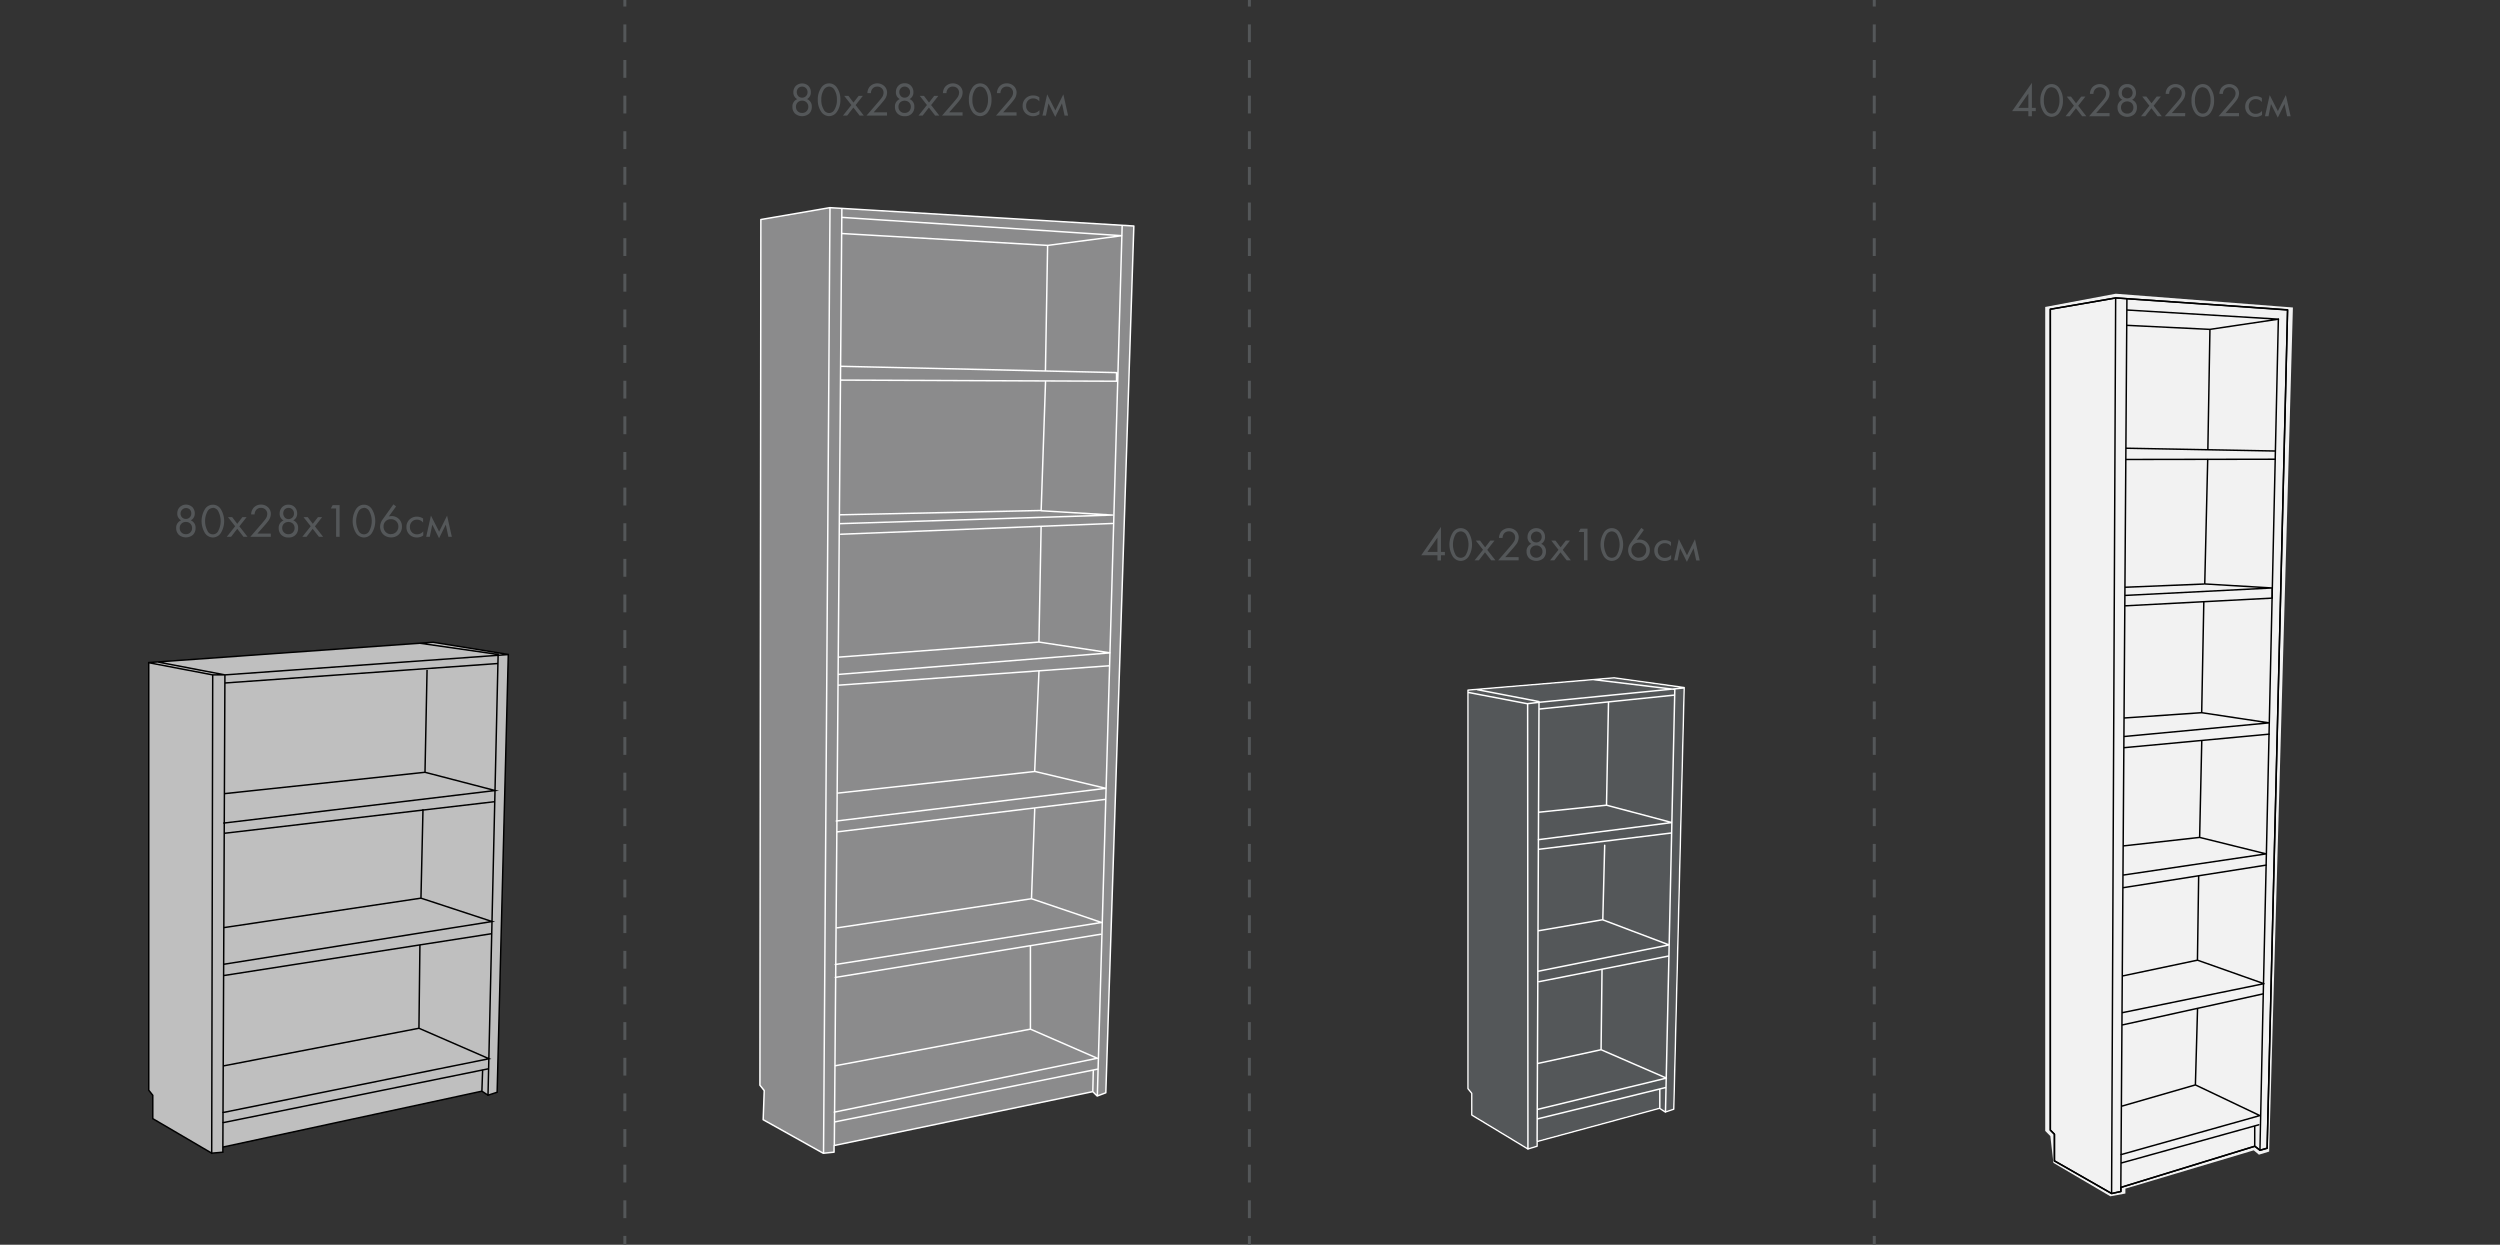 <?xml version="1.0" encoding="UTF-8"?> <svg xmlns="http://www.w3.org/2000/svg" xmlns:xlink="http://www.w3.org/1999/xlink" id="Слой_1" data-name="Слой 1" viewBox="0 0 841.89 419.17"><rect x="0" y="0" width="841.89" height="419.17" fill="#333333" stroke="none"/><defs><style>.cls-1,.cls-10,.cls-12,.cls-7,.cls-8{fill:none;}.cls-2{fill:#f2f2f2;}.cls-3{fill:#545759;}.cls-4{fill:#8b8b8c;}.cls-5{fill:#bfbfbf;}.cls-6{clip-path:url(#clip-path);}.cls-10,.cls-7{stroke:#000;}.cls-7,.cls-8{stroke-linecap:round;stroke-linejoin:round;}.cls-10,.cls-7,.cls-8{stroke-width:0.5px;}.cls-8{stroke:#fff;}.cls-9{clip-path:url(#clip-path-2);}.cls-10{stroke-linecap:square;}.cls-10,.cls-12{stroke-miterlimit:10;}.cls-11{clip-path:url(#clip-path-3);}.cls-12{stroke:#545759;stroke-dasharray:6;}</style><clipPath id="clip-path"><rect class="cls-1" x="493.38" y="227.28" width="74.77" height="160.06"></rect></clipPath><clipPath id="clip-path-2"><rect class="cls-1" x="48.8" y="215.18" width="123.8" height="174.28"></rect></clipPath><clipPath id="clip-path-3"><rect class="cls-1" x="254.71" y="68.79" width="128.27" height="320.68"></rect></clipPath></defs><polygon class="cls-2" points="691.5 391.61 710.66 402.86 715.74 401.93 715.74 400.28 758.96 387.38 760.7 388.85 764.15 387.8 772.15 103.55 712.49 98.91 688.74 103.37 688.74 380.85 690.46 382.58 691.5 391.61"></polygon><polygon class="cls-3" points="567.16 231.8 563.65 373.58 560.79 374.53 558.78 373.29 517.75 384.42 517.63 386.05 514.54 386.97 495.64 375.53 495.64 368.2 494.36 366.61 494.36 232.4 543.58 228.26 567.16 231.8"></polygon><polygon class="cls-4" points="280.91 387.95 280.91 385.77 368.04 367.62 369.48 369.08 372.39 367.99 381.83 76.11 279.45 69.93 256.22 73.93 255.86 365.45 257.31 367.26 256.95 377.06 277.28 388.32 280.91 387.95"></polygon><polygon class="cls-5" points="51.45 376.71 71.29 388.34 75.05 388 75.05 386.29 162.28 367.48 164.34 368.84 167.41 367.82 171.17 220.39 146.07 216.31 50.09 223.12 50.09 367.13 51.45 368.84 51.45 376.71"></polygon><path class="cls-3" d="M64.25,175.23a2.62,2.62,0,0,1,1.61,2.61,3.12,3.12,0,0,1-.85,2.23,3.68,3.68,0,0,1-4.82,0,3.13,3.13,0,0,1-.86-2.23A2.62,2.62,0,0,1,61,175.23a2.52,2.52,0,0,1-1.3-2.34,3,3,0,0,1,.79-2.08,3.09,3.09,0,0,1,4.32,0,3,3,0,0,1,.78,2.08A2.52,2.52,0,0,1,64.25,175.23Zm-3.16,4.07a2,2,0,0,0,1.51.59,2,2,0,0,0,2.08-2.08,2,2,0,0,0-.59-1.47,2,2,0,0,0-1.49-.57,2.06,2.06,0,0,0-1.5.57,2,2,0,0,0-.58,1.47A2.05,2.05,0,0,0,61.09,179.3Zm.2-5.08a1.79,1.79,0,0,0,1.31.53,1.75,1.75,0,0,0,1.3-.53,1.78,1.78,0,0,0,.52-1.31,1.86,1.86,0,0,0-.53-1.37,1.87,1.87,0,0,0-2.6,2.68Z"></path><path class="cls-3" d="M71.69,181a3.25,3.25,0,0,1-2.74-1.6,7.72,7.72,0,0,1,0-7.84,3.14,3.14,0,0,1,5.47,0,7.72,7.72,0,0,1,0,7.84A3.23,3.23,0,0,1,71.69,181Zm0-9.95a2.14,2.14,0,0,0-1.84,1.19,7.06,7.06,0,0,0,0,6.49,2,2,0,0,0,3.68,0,7.14,7.14,0,0,0,0-6.49A2.15,2.15,0,0,0,71.69,171Z"></path><path class="cls-3" d="M76.36,180.78l2.83-3.55-2.42-3.09h1.41l1.71,2.26,1.75-2.26h1.41l-2.44,3.11,2.76,3.53H82l-2.1-2.7-2.09,2.7Z"></path><path class="cls-3" d="M91.19,180.78h-6.9l3.89-4.49c.66-.78,1.08-1.3,1.25-1.56A2.89,2.89,0,0,0,90,173.1a2,2,0,0,0-.59-1.49,2.11,2.11,0,0,0-1.54-.59,2,2,0,0,0-1.77.95,2.28,2.28,0,0,0-.35,1.26H84.58a3.51,3.51,0,0,1,.8-2.21,3.22,3.22,0,0,1,2.53-1.09,3.27,3.27,0,0,1,2.36.91,3,3,0,0,1,.94,2.28,4.12,4.12,0,0,1-.85,2.29c-.29.39-.78,1-1.46,1.77l-2.22,2.51h4.51Z"></path><path class="cls-3" d="M98.77,175.23a2.62,2.62,0,0,1,1.62,2.61A3,3,0,0,1,97.13,181a3.16,3.16,0,0,1-2.41-.9,3.13,3.13,0,0,1-.86-2.23,2.62,2.62,0,0,1,1.62-2.61,2.51,2.51,0,0,1-1.3-2.34,3,3,0,0,1,.79-2.08,2.76,2.76,0,0,1,2.16-.88,2.79,2.79,0,0,1,2.16.88,3,3,0,0,1,.78,2.08A2.51,2.51,0,0,1,98.77,175.23Zm-3.15,4.07a2,2,0,0,0,1.51.59,2,2,0,0,0,1.5-.59,2.06,2.06,0,0,0,.58-1.49,2,2,0,0,0-.59-1.47,2.25,2.25,0,0,0-3,0,2,2,0,0,0-.58,1.47A2.05,2.05,0,0,0,95.62,179.3Zm.2-5.08A1.83,1.83,0,0,0,99,172.91a1.83,1.83,0,0,0-.54-1.37,1.85,1.85,0,0,0-2.57,0,2,2,0,0,0,0,2.68Z"></path><path class="cls-3" d="M101.8,180.78l2.83-3.55-2.42-3.09h1.41l1.71,2.26,1.75-2.26h1.41l-2.44,3.11,2.76,3.53H107.4l-2.1-2.7-2.09,2.7Z"></path><path class="cls-3" d="M113.19,180.78v-9.55H111.4l.62-1.12h2.35v10.67Z"></path><path class="cls-3" d="M122.56,181a3.23,3.23,0,0,1-2.73-1.6,7.72,7.72,0,0,1,0-7.84,3.14,3.14,0,0,1,5.47,0,7.72,7.72,0,0,1,0,7.84A3.25,3.25,0,0,1,122.56,181Zm0-9.95a2.14,2.14,0,0,0-1.83,1.19,7.06,7.06,0,0,0,0,6.49,2,2,0,0,0,3.67,0,7.06,7.06,0,0,0,0-6.49A2.14,2.14,0,0,0,122.56,171Z"></path><path class="cls-3" d="M132.48,169.85l.9.68-2.45,3.4a3.48,3.48,0,0,1,3.43.87,3.46,3.46,0,0,1,1,2.51,3.53,3.53,0,0,1-3.66,3.66,3.76,3.76,0,0,1-2.06-.56,3.34,3.34,0,0,1-1.25-1.38,3.84,3.84,0,0,1-.39-1.69,4.28,4.28,0,0,1,.88-2.45Zm-.83,10a2.38,2.38,0,0,0,1.79-.73,2.52,2.52,0,0,0,.71-1.82,2.4,2.4,0,0,0-.71-1.77,2.5,2.5,0,0,0-1.8-.69,2.38,2.38,0,0,0-2.48,2.46,2.55,2.55,0,0,0,.69,1.82A2.42,2.42,0,0,0,131.65,179.89Z"></path><path class="cls-3" d="M142.48,174.62V176a2.51,2.51,0,0,0-2.08-1,2.31,2.31,0,0,0-1.66.66,2.4,2.4,0,0,0-.69,1.82,2.36,2.36,0,0,0,.69,1.8,2.3,2.3,0,0,0,1.65.66,2.68,2.68,0,0,0,2.14-1v1.38a3.54,3.54,0,0,1-2.11.68,3.48,3.48,0,0,1-2.55-1,3.35,3.35,0,0,1-1-2.49,3.38,3.38,0,0,1,1-2.52,3.48,3.48,0,0,1,2.54-1A3.52,3.52,0,0,1,142.48,174.62Z"></path><path class="cls-3" d="M143.52,180.78l1.6-7.15,2.76,5.41,2.68-5.41,1.6,7.15H151l-.88-4.11-2.26,4.58-2.28-4.58-.85,4.11Z"></path><path class="cls-3" d="M271.77,33.37A2.62,2.62,0,0,1,273.38,36a3.12,3.12,0,0,1-.85,2.23,3.68,3.68,0,0,1-4.82,0,3.13,3.13,0,0,1-.86-2.23,2.62,2.62,0,0,1,1.62-2.61,2.52,2.52,0,0,1-1.3-2.34,3.06,3.06,0,0,1,.79-2.09,3.12,3.12,0,0,1,4.32,0,3,3,0,0,1,.78,2.09A2.52,2.52,0,0,1,271.77,33.37Zm-3.16,4.07a2,2,0,0,0,1.51.59,2,2,0,0,0,1.5-.59,2,2,0,0,0,.58-1.5,2,2,0,0,0-.59-1.46,2,2,0,0,0-1.49-.57,2.06,2.06,0,0,0-1.5.57,2,2,0,0,0-.58,1.46A2.06,2.06,0,0,0,268.61,37.44Zm.2-5.08a1.79,1.79,0,0,0,1.31.53,1.75,1.75,0,0,0,1.3-.53,1.78,1.78,0,0,0,.52-1.31,1.85,1.85,0,0,0-.53-1.37,1.86,1.86,0,0,0-2.58,0,2,2,0,0,0,0,2.68Z"></path><path class="cls-3" d="M279.21,39.11a3.25,3.25,0,0,1-2.74-1.6,6.76,6.76,0,0,1-1.07-3.92,6.78,6.78,0,0,1,1.07-3.92,3.14,3.14,0,0,1,5.47,0A6.71,6.71,0,0,1,283,33.59a6.69,6.69,0,0,1-1.07,3.92A3.23,3.23,0,0,1,279.21,39.11Zm0-9.95a2.15,2.15,0,0,0-1.84,1.18,6,6,0,0,0-.79,3.25,6,6,0,0,0,.79,3.25,2,2,0,0,0,3.68,0,6,6,0,0,0,.78-3.25,6.09,6.09,0,0,0-.78-3.25A2.16,2.16,0,0,0,279.21,29.16Z"></path><path class="cls-3" d="M283.88,38.92l2.83-3.55-2.42-3.09h1.41l1.71,2.26,1.75-2.26h1.41l-2.44,3.1,2.76,3.54h-1.41l-2.1-2.7-2.09,2.7Z"></path><path class="cls-3" d="M298.71,38.92h-6.9l3.89-4.5c.66-.77,1.08-1.29,1.25-1.55a2.89,2.89,0,0,0,.59-1.63,2,2,0,0,0-.59-1.5,2.13,2.13,0,0,0-1.54-.58,2,2,0,0,0-1.77.95,2.28,2.28,0,0,0-.35,1.26H292.1a3.51,3.51,0,0,1,.8-2.21,3.5,3.5,0,0,1,4.89-.18,3,3,0,0,1,.94,2.28,4.09,4.09,0,0,1-.85,2.28c-.29.4-.78,1-1.46,1.78l-2.22,2.51h4.51Z"></path><path class="cls-3" d="M306.29,33.37A2.62,2.62,0,0,1,307.91,36a3,3,0,0,1-3.26,3.13,3.16,3.16,0,0,1-2.41-.9,3.13,3.13,0,0,1-.86-2.23A2.62,2.62,0,0,1,303,33.37,2.51,2.51,0,0,1,301.7,31a3,3,0,0,1,.79-2.09,2.75,2.75,0,0,1,2.16-.87,2.78,2.78,0,0,1,2.16.87,3,3,0,0,1,.78,2.09A2.51,2.51,0,0,1,306.29,33.37Zm-3.15,4.07a2,2,0,0,0,1.51.59,2,2,0,0,0,1.5-.59,2.07,2.07,0,0,0,.58-1.5,2,2,0,0,0-.59-1.46,2.25,2.25,0,0,0-3,0,2,2,0,0,0-.58,1.46A2.06,2.06,0,0,0,303.14,37.44Zm.2-5.08a1.83,1.83,0,0,0,3.13-1.31,1.82,1.82,0,0,0-.54-1.37,1.74,1.74,0,0,0-1.28-.52,1.77,1.77,0,0,0-1.29.52,2,2,0,0,0,0,2.68Z"></path><path class="cls-3" d="M309.32,38.92l2.83-3.55-2.42-3.09h1.41l1.71,2.26,1.75-2.26H316l-2.44,3.1,2.76,3.54h-1.41l-2.1-2.7-2.09,2.7Z"></path><path class="cls-3" d="M324.15,38.92h-6.9l3.89-4.5c.66-.77,1.08-1.29,1.25-1.55a2.89,2.89,0,0,0,.59-1.63,2,2,0,0,0-.59-1.5,2.15,2.15,0,0,0-1.54-.58,2,2,0,0,0-1.77.95,2.28,2.28,0,0,0-.35,1.26h-1.19a3.51,3.51,0,0,1,.8-2.21,3.5,3.5,0,0,1,4.89-.18,3,3,0,0,1,.94,2.28,4.09,4.09,0,0,1-.85,2.28c-.29.4-.78,1-1.46,1.78l-2.22,2.51h4.51Z"></path><path class="cls-3" d="M330.09,39.11a3.25,3.25,0,0,1-2.74-1.6,6.69,6.69,0,0,1-1.07-3.92,6.71,6.71,0,0,1,1.07-3.92,3.14,3.14,0,0,1,5.47,0,6.71,6.71,0,0,1,1.07,3.92,6.69,6.69,0,0,1-1.07,3.92A3.23,3.23,0,0,1,330.09,39.11Zm0-9.95a2.15,2.15,0,0,0-1.84,1.18,6,6,0,0,0-.79,3.25,6,6,0,0,0,.79,3.25A2.14,2.14,0,0,0,330.09,38a2.17,2.17,0,0,0,1.84-1.19,6,6,0,0,0,.78-3.25,6.09,6.09,0,0,0-.78-3.25A2.18,2.18,0,0,0,330.09,29.16Z"></path><path class="cls-3" d="M342.33,38.92h-6.9l3.89-4.5a19.07,19.07,0,0,0,1.24-1.55,2.83,2.83,0,0,0,.6-1.63,2,2,0,0,0-.6-1.5,2.11,2.11,0,0,0-1.53-.58,2,2,0,0,0-1.78.95,2.36,2.36,0,0,0-.35,1.26h-1.18a3.51,3.51,0,0,1,.8-2.21,3.22,3.22,0,0,1,2.53-1.09,3.26,3.26,0,0,1,2.36.91,3,3,0,0,1,.93,2.28,4,4,0,0,1-.85,2.28c-.28.4-.77,1-1.45,1.78l-2.23,2.51h4.52Z"></path><path class="cls-3" d="M350,32.76v1.38a2.54,2.54,0,0,0-2.08-1,2.32,2.32,0,0,0-1.67.66,2.4,2.4,0,0,0-.69,1.81,2.37,2.37,0,0,0,.69,1.81,2.3,2.3,0,0,0,1.65.66,2.68,2.68,0,0,0,2.14-1v1.37a3.7,3.7,0,0,1-4.66-.29,3.35,3.35,0,0,1-1-2.49,3.38,3.38,0,0,1,1-2.52,3.44,3.44,0,0,1,2.54-1A3.5,3.5,0,0,1,350,32.76Z"></path><path class="cls-3" d="M351.05,38.92l1.59-7.15,2.76,5.41,2.69-5.41,1.59,7.15H358.5l-.88-4.11-2.26,4.57-2.28-4.57-.85,4.11Z"></path><path class="cls-3" d="M485.25,177.44v8.43h1.32V187h-1.32v1.74h-1.18V187H478.6Zm-4.56,8.43h3.38v-4.82Z"></path><path class="cls-3" d="M491.91,188.89a3.25,3.25,0,0,1-2.74-1.6,7.72,7.72,0,0,1,0-7.84,3.15,3.15,0,0,1,5.48,0,7.72,7.72,0,0,1,0,7.84A3.25,3.25,0,0,1,491.91,188.89Zm0-9.95a2.14,2.14,0,0,0-1.84,1.19,7.14,7.14,0,0,0,0,6.49,2,2,0,0,0,3.68,0,7.14,7.14,0,0,0,0-6.49A2.14,2.14,0,0,0,491.91,178.94Z"></path><path class="cls-3" d="M496.58,188.7l2.83-3.55L497,182.06h1.41l1.71,2.26,1.74-2.26h1.41l-2.43,3.11,2.75,3.53h-1.41l-2.1-2.7L498,188.7Z"></path><path class="cls-3" d="M511.41,188.7h-6.89l3.89-4.49c.66-.78,1.07-1.3,1.24-1.56a2.79,2.79,0,0,0,.59-1.63,2,2,0,0,0-.59-1.49,2.07,2.07,0,0,0-1.53-.59,2,2,0,0,0-1.78.95,2.36,2.36,0,0,0-.35,1.26H504.8a3.57,3.57,0,0,1,.8-2.21,3.5,3.5,0,0,1,4.89-.18,3,3,0,0,1,.94,2.28,4,4,0,0,1-.85,2.29c-.29.39-.77,1-1.46,1.77l-2.22,2.51h4.51Z"></path><path class="cls-3" d="M519,183.15a2.62,2.62,0,0,1,1.61,2.61,3.12,3.12,0,0,1-.85,2.23,3.68,3.68,0,0,1-4.82,0,3.13,3.13,0,0,1-.86-2.23,2.62,2.62,0,0,1,1.62-2.61,2.52,2.52,0,0,1-1.3-2.34,3,3,0,0,1,.79-2.08,3.09,3.09,0,0,1,4.32,0,3,3,0,0,1,.78,2.08A2.52,2.52,0,0,1,519,183.15Zm-3.16,4.07a2,2,0,0,0,1.51.59,2,2,0,0,0,2.08-2.08,2,2,0,0,0-.59-1.47,2,2,0,0,0-1.49-.57,2.06,2.06,0,0,0-1.5.57,2,2,0,0,0-.58,1.47A2.05,2.05,0,0,0,515.84,187.22Zm.2-5.08a1.79,1.79,0,0,0,1.31.53,1.75,1.75,0,0,0,1.3-.53,1.78,1.78,0,0,0,.52-1.31,1.86,1.86,0,0,0-.53-1.37,1.87,1.87,0,0,0-2.6,2.68Z"></path><path class="cls-3" d="M522,188.7l2.83-3.55-2.41-3.09h1.4l1.72,2.26,1.74-2.26h1.41l-2.43,3.11L529,188.7h-1.41l-2.1-2.7-2.09,2.7Z"></path><path class="cls-3" d="M533.41,188.7v-9.55h-1.79l.62-1.12h2.36V188.7Z"></path><path class="cls-3" d="M542.79,188.89a3.25,3.25,0,0,1-2.74-1.6,7.72,7.72,0,0,1,0-7.84,3.14,3.14,0,0,1,5.47,0,7.65,7.65,0,0,1,0,7.84A3.22,3.22,0,0,1,542.79,188.89Zm0-9.95a2.14,2.14,0,0,0-1.84,1.19,7.06,7.06,0,0,0,0,6.49,2,2,0,0,0,3.68,0,7.14,7.14,0,0,0,0-6.49A2.15,2.15,0,0,0,542.79,178.94Z"></path><path class="cls-3" d="M552.71,177.77l.89.68-2.44,3.4a3.19,3.19,0,0,1,.94-.14,3.32,3.32,0,0,1,2.49,1,3.5,3.5,0,0,1,1,2.51,3.54,3.54,0,0,1-3.67,3.66,3.72,3.72,0,0,1-2-.56,3.37,3.37,0,0,1-1.26-1.38,3.83,3.83,0,0,1-.38-1.69,4.21,4.21,0,0,1,.88-2.45Zm-.83,10a2.41,2.41,0,0,0,1.79-.73,2.51,2.51,0,0,0,.7-1.82,2.4,2.4,0,0,0-.71-1.77,2.48,2.48,0,0,0-1.8-.69,2.39,2.39,0,0,0-2.48,2.46,2.51,2.51,0,0,0,.7,1.82A2.39,2.39,0,0,0,551.88,187.81Z"></path><path class="cls-3" d="M562.71,182.54v1.38a2.52,2.52,0,0,0-2.08-1,2.33,2.33,0,0,0-1.67.66,2.4,2.4,0,0,0-.68,1.82,2.35,2.35,0,0,0,.68,1.8,2.3,2.3,0,0,0,1.65.66,2.71,2.71,0,0,0,2.15-1v1.38a3.57,3.57,0,0,1-2.12.68,3.48,3.48,0,0,1-2.55-1,3.35,3.35,0,0,1-1-2.49,3.42,3.42,0,0,1,1-2.52,3.48,3.48,0,0,1,2.54-1A3.57,3.57,0,0,1,562.71,182.54Z"></path><path class="cls-3" d="M563.75,188.7l1.6-7.15L568.1,187l2.69-5.41,1.6,7.15H571.2l-.88-4.11-2.25,4.58-2.29-4.58-.85,4.11Z"></path><path class="cls-3" d="M684.25,27.9v8.43h1.31v1.09h-1.31v1.74h-1.19V37.42h-5.47Zm-4.56,8.43h3.37V31.51Z"></path><path class="cls-3" d="M690.9,39.35a3.23,3.23,0,0,1-2.73-1.6,6.69,6.69,0,0,1-1.07-3.92,6.71,6.71,0,0,1,1.07-3.92,3.14,3.14,0,0,1,5.47,0,6.78,6.78,0,0,1,1.07,3.92,6.76,6.76,0,0,1-1.07,3.92A3.25,3.25,0,0,1,690.9,39.35Zm0-10a2.16,2.16,0,0,0-1.84,1.18,6.09,6.09,0,0,0-.78,3.25,6,6,0,0,0,.78,3.25,2,2,0,0,0,3.68,0,6,6,0,0,0,.79-3.25,6,6,0,0,0-.79-3.25A2.15,2.15,0,0,0,690.9,29.4Z"></path><path class="cls-3" d="M695.58,39.16l2.83-3.55L696,32.52h1.41l1.71,2.26,1.75-2.26h1.4l-2.43,3.1,2.75,3.54h-1.4l-2.1-2.7-2.1,2.7Z"></path><path class="cls-3" d="M710.41,39.16h-6.9l3.89-4.5c.66-.77,1.08-1.29,1.25-1.55a2.89,2.89,0,0,0,.59-1.63,2,2,0,0,0-.59-1.5,2.15,2.15,0,0,0-1.54-.58,2,2,0,0,0-1.77.94,2.34,2.34,0,0,0-.36,1.27H703.8a3.51,3.51,0,0,1,.8-2.21,3.5,3.5,0,0,1,4.89-.18,3,3,0,0,1,.93,2.28,4.07,4.07,0,0,1-.84,2.28c-.29.4-.78,1-1.46,1.78l-2.22,2.51h4.51Z"></path><path class="cls-3" d="M718,33.61a2.62,2.62,0,0,1,1.62,2.61,3.13,3.13,0,0,1-.86,2.23,3.66,3.66,0,0,1-4.81,0,3.09,3.09,0,0,1-.86-2.23,2.62,2.62,0,0,1,1.62-2.61,2.51,2.51,0,0,1-1.3-2.34,3,3,0,0,1,.78-2.09,2.78,2.78,0,0,1,2.16-.87,2.75,2.75,0,0,1,2.16.87,3,3,0,0,1,.79,2.09A2.51,2.51,0,0,1,718,33.61Zm-3.15,4.07a2,2,0,0,0,1.5.58,2,2,0,0,0,1.51-.58,2.06,2.06,0,0,0,.57-1.5,2,2,0,0,0-.58-1.46,2.25,2.25,0,0,0-3,0,2,2,0,0,0-.59,1.46A2.07,2.07,0,0,0,714.84,37.68Zm.2-5.08a1.87,1.87,0,0,0,2.61,0,2,2,0,0,0,0-2.68,1.78,1.78,0,0,0-1.29-.52,1.74,1.74,0,0,0-1.28.52,1.82,1.82,0,0,0-.54,1.37A1.78,1.78,0,0,0,715,32.6Z"></path><path class="cls-3" d="M721,39.16l2.83-3.55-2.42-3.09h1.41l1.71,2.26,1.75-2.26h1.4l-2.43,3.1L728,39.16h-1.41l-2.09-2.7-2.1,2.7Z"></path><path class="cls-3" d="M735.85,39.16H729l3.89-4.5c.66-.77,1.08-1.29,1.25-1.55a2.89,2.89,0,0,0,.59-1.63,2,2,0,0,0-.59-1.5,2.15,2.15,0,0,0-1.54-.58,2,2,0,0,0-1.77.94,2.34,2.34,0,0,0-.36,1.27h-1.18a3.51,3.51,0,0,1,.8-2.21,3.5,3.5,0,0,1,4.89-.18,3,3,0,0,1,.93,2.28,4.07,4.07,0,0,1-.84,2.28c-.29.4-.78,1-1.46,1.78l-2.23,2.51h4.52Z"></path><path class="cls-3" d="M741.78,39.35a3.23,3.23,0,0,1-2.73-1.6A6.69,6.69,0,0,1,738,33.83a6.71,6.71,0,0,1,1.07-3.92,3.14,3.14,0,0,1,5.47,0,6.78,6.78,0,0,1,1.07,3.92,6.76,6.76,0,0,1-1.07,3.92A3.25,3.25,0,0,1,741.78,39.35Zm0-10a2.16,2.16,0,0,0-1.84,1.18,6.09,6.09,0,0,0-.78,3.25,6,6,0,0,0,.78,3.25,2,2,0,0,0,3.68,0,6,6,0,0,0,.79-3.25,6,6,0,0,0-.79-3.25A2.15,2.15,0,0,0,741.78,29.4Z"></path><path class="cls-3" d="M754,39.16h-6.89l3.89-4.5a19.07,19.07,0,0,0,1.24-1.55,2.83,2.83,0,0,0,.6-1.63,2,2,0,0,0-.6-1.5,2.11,2.11,0,0,0-1.53-.58,2,2,0,0,0-1.78.94,2.43,2.43,0,0,0-.35,1.27h-1.19a3.57,3.57,0,0,1,.8-2.21,3.5,3.5,0,0,1,4.89-.18A3,3,0,0,1,754,31.5a4,4,0,0,1-.85,2.28c-.29.4-.77,1-1.45,1.78l-2.23,2.51H754Z"></path><path class="cls-3" d="M761.7,33v1.38a2.52,2.52,0,0,0-2.08-1,2.32,2.32,0,0,0-1.66.67,2.72,2.72,0,0,0,0,3.62,2.3,2.3,0,0,0,1.65.66,2.69,2.69,0,0,0,2.14-1v1.37a3.7,3.7,0,0,1-4.66-.29,3.35,3.35,0,0,1-1-2.49,3.41,3.41,0,0,1,1-2.52A3.7,3.7,0,0,1,761.7,33Z"></path><path class="cls-3" d="M762.74,39.16l1.6-7.15,2.75,5.41L769.78,32l1.6,7.15H770.2l-.88-4.11-2.26,4.57-2.29-4.57-.84,4.11Z"></path><g class="cls-6"><path class="cls-7" d="M494.36,232.4s48.6-4.19,49.22-4.14,23.59,3.27,23.59,3.27l-3.51,142-2.87.95-1.92-1.27-41.24,11.2v1.59l-3.09.92-18.9-11.44V368.2l-1.28-1.59Z"></path><path class="cls-8" d="M494.35,232.4l49.23-4.14,23.58,3.27-3.51,142-2.86.95-1.91-1.27-41.25,11.2v1.59l-3.09.92-18.9-11.43V368.2l-1.29-1.59V232.4m0,.76L514.44,237l.1,150m3.09-2.51.64-148.23-20.72-4m69.61-.6-48.61,4.82-4.09.48m49.16-2.86-45.35,4.69m23.4-2.2L541,271.15,563,277,518,282.77m.32-9.26L541,271.15m21.68,9.38L518.27,286m22.12-1.34-.64,25.1,22.31,8.44L518,327.08m0-13.62,21.8-3.75m22,12.26-43.47,8.61m21.16-3.91-.32,26.83,22,9.56-43.47,10.56m.07-15.47,21.41-4.65m21.68,12.75-43.16,10.56m41.25-3.55v-6.34m1.91,7.61L564,232.16l-27.46-3.3"></path></g><polygon class="cls-7" points="690.46 104.13 712.49 100.33 770.35 104.38 763.46 386.7 761.05 387.38 759.33 386 714.22 399.87 714.22 401.24 711.12 401.93 691.84 390.92 691.84 381.96 690.46 380.59 690.46 104.13"></polygon><path class="cls-7" d="M716.28,104.4l51,3.08-23.07,3.44-27.9-1.36m27.9,1.36-.7,40.49m-53-47.28,22-3.8,57.85,4-6.88,282.31-2.41.69L759.33,386l-45.11,13.86v1.38l-3.1.69-19.28-11v-9l-1.38-1.37V104.13m22-3.8-1.37,301.6m3.1-.69,2.06-300.56m49.93,51.2-50.27-.94m0,3.79,50.27-.08m-22.72,0-1,42L765.18,198l0,3.42L715.94,204m-.05-6.25,26.22-1.07M765.18,198l-49.24,2.5m-.35,41.27L741.43,240l.72-37.4M715.59,248l48.55-4.57L741.43,240m-26.18,11.79,48.89-4.56m-48.89,37.61L740.74,282l.72-32.5m-.72,32.5,22.39,5.55-47.88,7.1m-.34,4.3,48.22-7.62m-22.72,3.79L740,323.34l22.39,7.92-47.8,9.79m.28-12.41,25.13-5.3m-25.13,21.78,47.17-10.41m-47.52,37.8,24.79-7.16.73-25.79m-.73,25.79,21.7,10.33-46.83,13.17m.34,2.75,46.14-12.82m-1.37.38V386"></path><g class="cls-9"><path class="cls-10" d="M164.34,368.84l3.41-148.45-26.34-3.77m20.87,150.86.25-7.16m1.81-.37L75.05,378.08m.34-19.16,65.69-12.65m.33-28-.33,28,23.59,10.26L75.05,374.66m90.31-60.2-89.62,14m-.35-16.08,66.37-9.92m.68-29.76-.68,29.76,23.94,7.87L75.39,324.72m91-54.73-90.65,10.6m0-13.34,67.38-7.18m.69-34.21-.69,34.21,23.61,6.15L75.39,277.17m92-53.71L75.74,230m95.43-9.57-95.43,6.84H71.63m3.42,159.06.69-159.06L53.5,223m-3.41.17,21.54,4.11-.34,161.11M50.09,223.12l95.77-6.84,25.31,4.11-3.76,147.43-3.07,1-2.06-1.36L75.05,386.29V388l-3.76.34L51.45,376.71v-7.87l-1.36-1.71Z"></path></g><g class="cls-11"><path class="cls-8" d="M368,367.62l.18-7.29m1.63-.33-88.58,17.79m0-18.88L347,346.57m0-27.95v27.95l22.5,9.8-88.57,18.15m89.67-59.9-89.31,14.53m.73-16.71,65.34-9.79m1.09-30.14-1.09,30.14,23.6,8-89.67,14.16m90.8-55.6L282,280.13m.36-13.07,66.07-7.25M349.88,226l-1.45,33.77,24,5.71-90.81,11m91.85-52.27-91.12,6.53m0-9.44,67.52-5.08m.73-38.85-.73,38.85,24,3.63-91.49,7.26m92.21-50.83-91.49,3.63m67.53-8-67.89,1.45m69.34-44.65L350.61,172l24,1.45-91.85,2.9m.36-53L376,125.48v2.9L283.08,128m69.71-45.38-.73,42.11M283.45,73.2l94.39,6.17-25,3.27-69.34-4m94.39-2.54-8.36,293m-88.57,16.69,2.54-315.6m-4-.24-2.17,318.39M256.22,73.93l23.23-4,102.38,6.18L372.39,368l-2.91,1.09L368,367.62l-87.13,18.15V388l-3.63.37L257,377.06l.36-9.8-1.45-1.81Z"></path></g><line class="cls-12" x1="210.42" y1="542.21" x2="210.42" y2="-58.81"></line><line class="cls-12" x1="420.74" y1="542.21" x2="420.74" y2="-52.13"></line><line class="cls-12" x1="631.17" y1="542.21" x2="631.17" y2="-52.13"></line><path class="cls-7" d="M761.05,387.38c-.1-.41,6.2-279.9,6.2-279.9"></path></svg> 